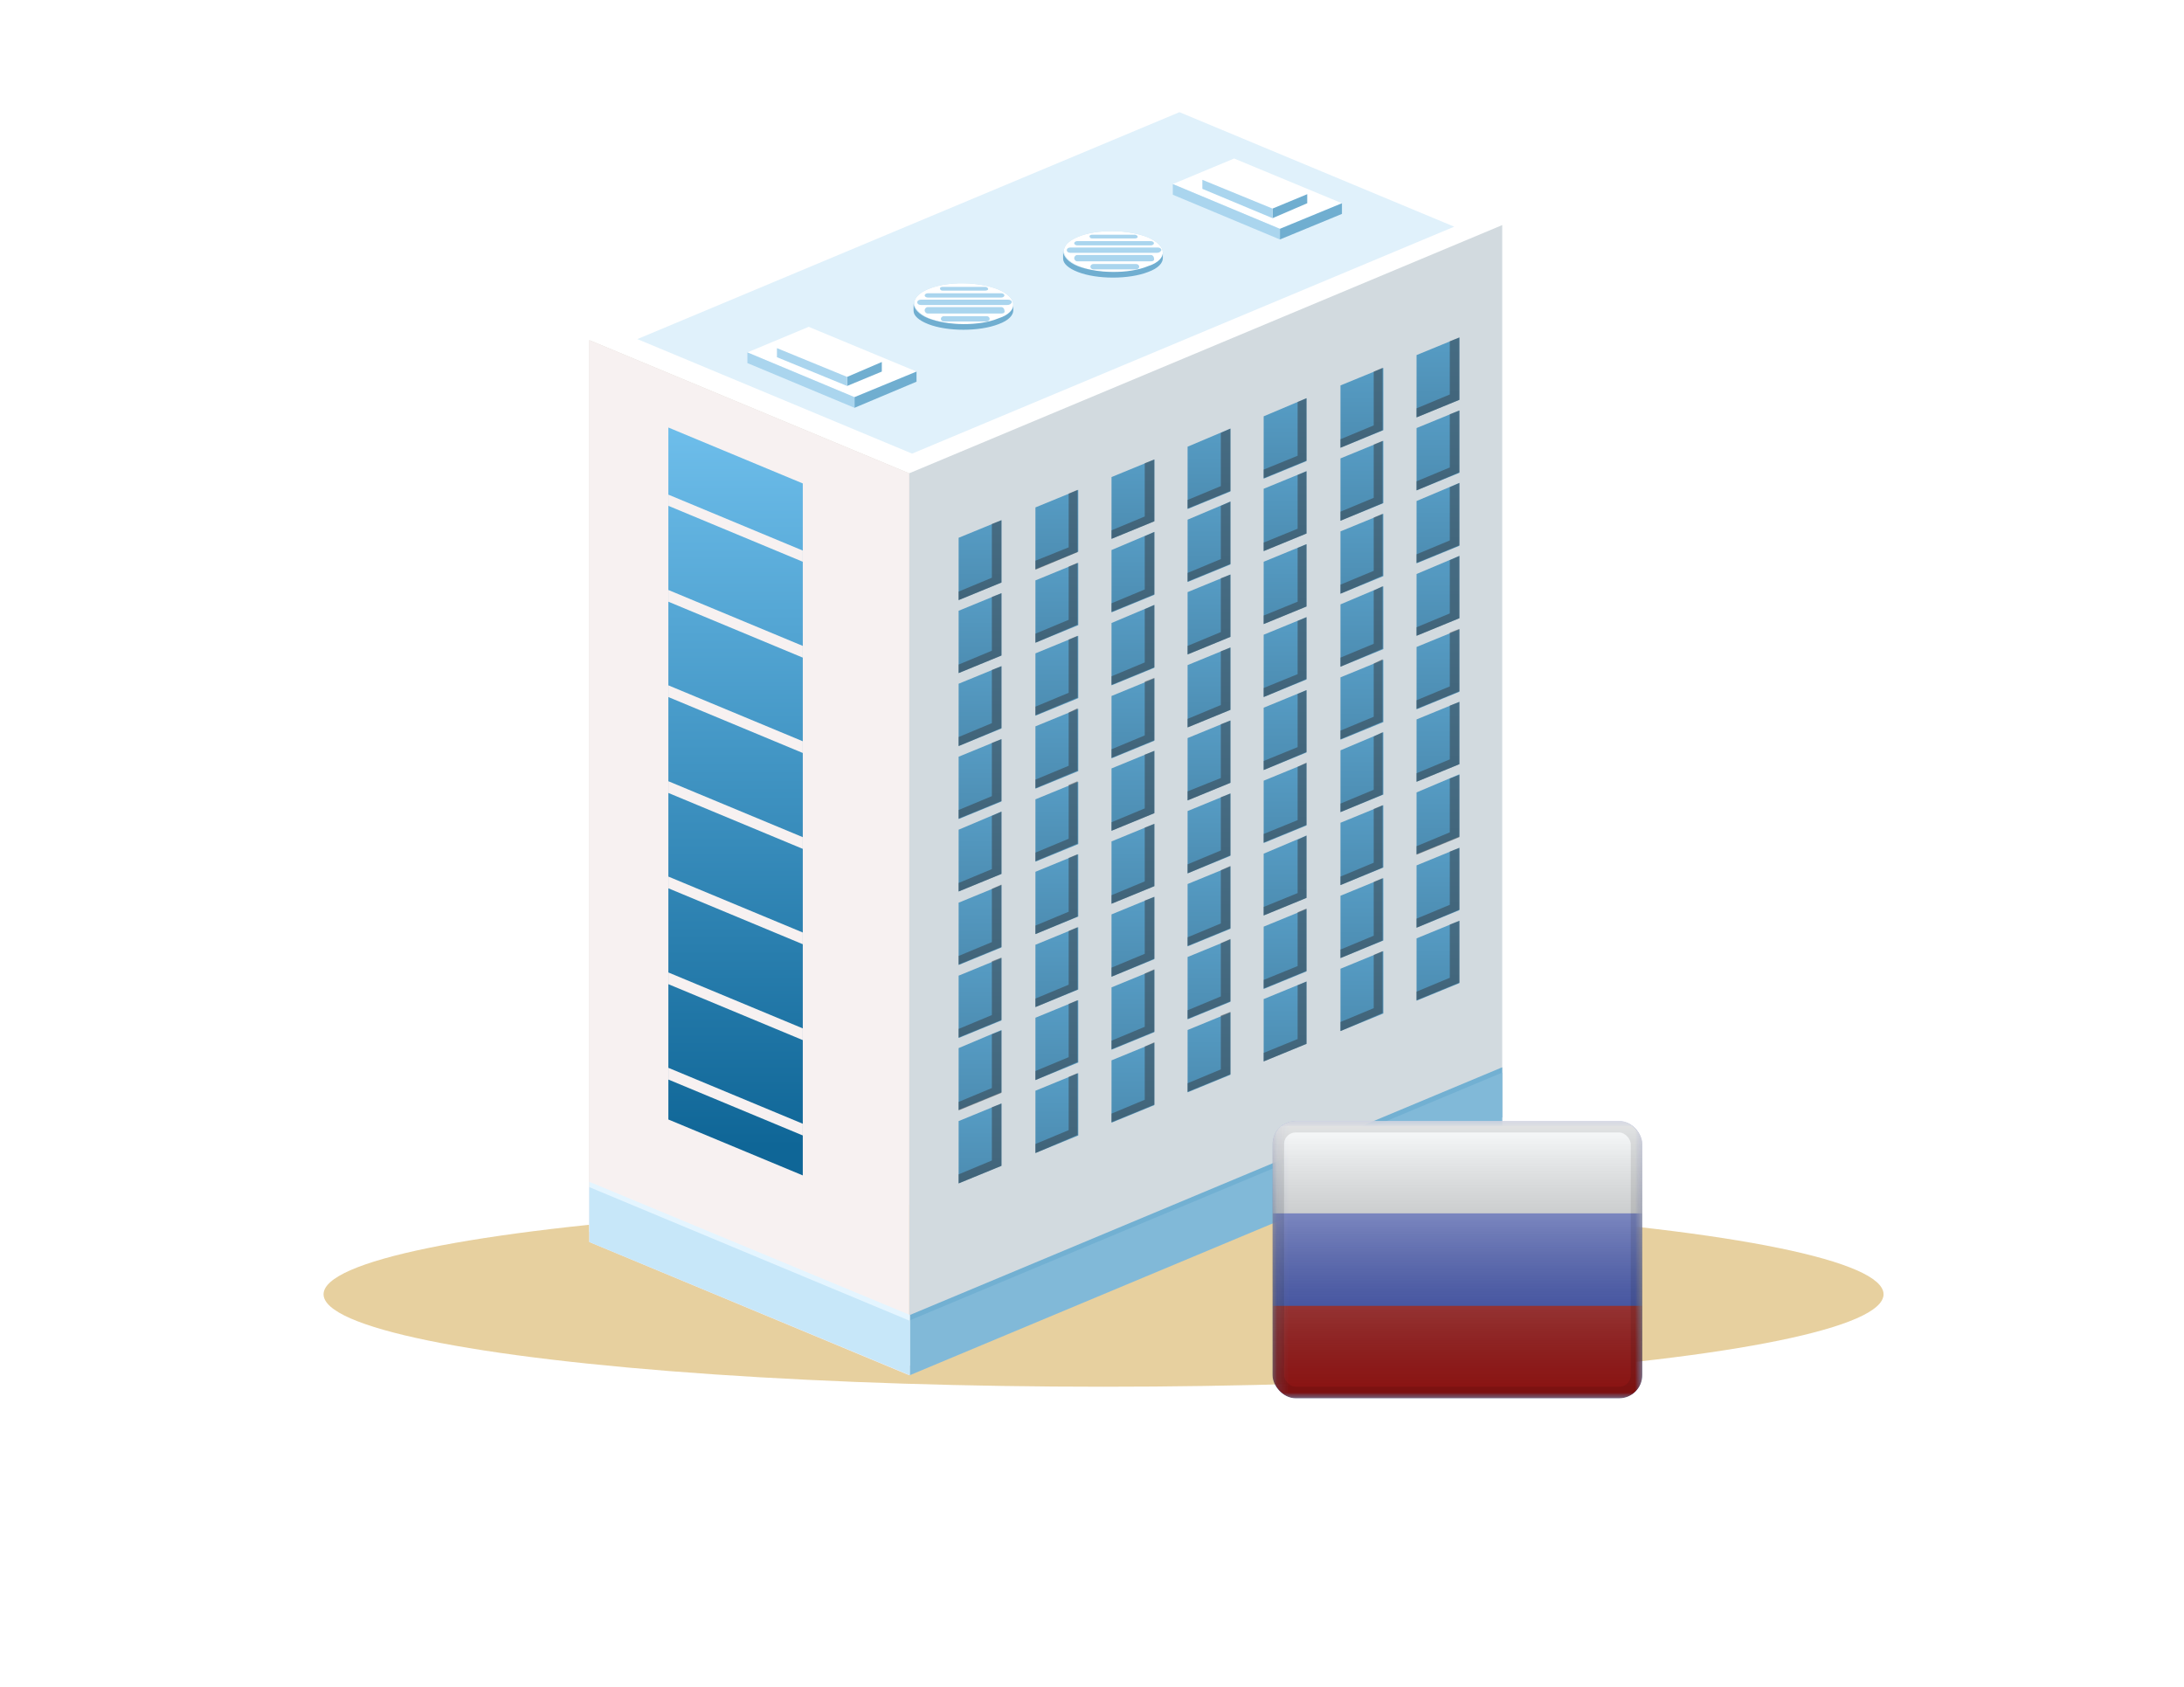 <svg width="189" height="146" viewBox="0 0 189 146" fill="none" xmlns="http://www.w3.org/2000/svg">
<g filter="url(#filter0_f)">
<ellipse cx="95.5" cy="112" rx="67.5" ry="8" fill="#DBB970" fill-opacity="0.67"/>
</g>
<path d="M51 29.481L78.676 40.959L130 19.524L102.388 8L51 29.481Z" fill="white"/>
<path d="M55.154 29.343L78.931 39.253L125.845 19.616L102.069 9.706L55.154 29.343Z" fill="#E0F1FB"/>
<path d="M78.675 119L130 97.519V19.478L78.675 40.959V119Z" fill="#D2DADF"/>
<path d="M51 107.476L78.676 119V40.959L51 29.435V107.476Z" fill="#DDD8CF"/>
<path d="M51 107.476L78.676 119V40.959L51 29.435V107.476Z" fill="#F7F1F1"/>
<path d="M69.472 101.714L57.839 96.874V36.995L69.472 41.835V101.714Z" fill="url(#paint0_linear)"/>
<path d="M69.472 48.611L57.839 43.771V42.803L69.472 47.643V48.611Z" fill="#F7F1F1"/>
<path d="M69.472 56.908L57.839 52.068V51.054L69.472 55.894V56.908Z" fill="#F7F1F1"/>
<path d="M69.472 65.159L57.839 60.319V59.305L69.472 64.145V65.159Z" fill="#F7F1F1"/>
<path d="M69.472 73.457L57.839 68.617V67.603L69.472 72.443V73.457Z" fill="#F7F1F1"/>
<path d="M69.472 81.708L57.839 76.868V75.854L69.472 80.694V81.708Z" fill="#F7F1F1"/>
<path d="M69.472 90.005L57.839 85.165V84.151L69.472 88.991V90.005Z" fill="#F7F1F1"/>
<path d="M69.472 98.257L57.839 93.417V92.403L69.472 97.243V98.257Z" fill="#F7F1F1"/>
<path d="M82.958 46.537V51.93L86.665 50.409V45.015L82.958 46.537Z" fill="url(#paint1_linear)"/>
<path d="M89.605 43.909V49.256L93.312 47.735V42.388L89.605 43.909Z" fill="url(#paint2_linear)"/>
<path d="M96.189 41.282V46.629L99.896 45.108V39.76L96.189 41.282Z" fill="url(#paint3_linear)"/>
<path d="M102.772 38.654V44.047L106.479 42.526V37.087L102.772 38.654Z" fill="url(#paint4_linear)"/>
<path d="M109.355 36.027V41.42L113.062 39.899V34.459L109.355 36.027Z" fill="url(#paint5_linear)"/>
<path d="M116.002 33.353V38.746L119.71 37.225V31.832L116.002 33.353Z" fill="url(#paint6_linear)"/>
<path d="M122.586 30.726V36.119L126.293 34.598V29.204L122.586 30.726Z" fill="url(#paint7_linear)"/>
<path d="M82.958 52.852V58.245L86.665 56.724V51.331L82.958 52.852Z" fill="url(#paint8_linear)"/>
<path d="M89.605 50.224V55.618L93.312 54.096V48.703L89.605 50.224Z" fill="url(#paint9_linear)"/>
<path d="M96.189 47.597V52.99L99.896 51.469V46.029L96.189 47.597Z" fill="url(#paint10_linear)"/>
<path d="M102.772 44.969V50.363L106.479 48.842V43.402L102.772 44.969Z" fill="url(#paint11_linear)"/>
<path d="M109.355 42.296V47.689L113.062 46.168V40.775L109.355 42.296Z" fill="url(#paint12_linear)"/>
<path d="M116.002 39.668V45.061L119.71 43.54V38.147L116.002 39.668Z" fill="url(#paint13_linear)"/>
<path d="M122.586 37.041V42.434L126.293 40.913V35.52L122.586 37.041Z" fill="url(#paint14_linear)"/>
<path d="M82.958 59.167V64.56L86.665 63.039V57.646L82.958 59.167Z" fill="url(#paint15_linear)"/>
<path d="M89.605 56.539V61.933L93.312 60.412V55.018L89.605 56.539Z" fill="url(#paint16_linear)"/>
<path d="M96.189 53.912V59.305L99.896 57.784V52.345L96.189 53.912Z" fill="url(#paint17_linear)"/>
<path d="M102.772 51.239V56.632L106.479 55.111V49.717L102.772 51.239Z" fill="url(#paint18_linear)"/>
<path d="M109.355 48.611V54.004L113.062 52.483V47.09L109.355 48.611Z" fill="url(#paint19_linear)"/>
<path d="M116.002 45.983V51.377L119.71 49.855V44.462L116.002 45.983Z" fill="url(#paint20_linear)"/>
<path d="M122.586 43.356V48.749L126.293 47.228V41.789L122.586 43.356Z" fill="url(#paint21_linear)"/>
<path d="M82.958 65.482V70.875L86.665 69.354V63.961L82.958 65.482Z" fill="url(#paint22_linear)"/>
<path d="M89.605 62.855V68.248L93.312 66.727V61.334L89.605 62.855Z" fill="url(#paint23_linear)"/>
<path d="M96.189 60.227V65.621L99.896 64.099V58.706L96.189 60.227Z" fill="url(#paint24_linear)"/>
<path d="M102.772 57.554V62.947L106.479 61.426V56.032L102.772 57.554Z" fill="url(#paint25_linear)"/>
<path d="M109.355 54.926V60.319L113.062 58.798V53.405L109.355 54.926Z" fill="url(#paint26_linear)"/>
<path d="M116.002 52.299V57.692L119.71 56.171V50.731L116.002 52.299Z" fill="url(#paint27_linear)"/>
<path d="M122.586 49.671V55.018L126.293 53.497V48.104L122.586 49.671Z" fill="url(#paint28_linear)"/>
<path d="M82.958 71.797V77.144L86.665 75.623V70.23L82.958 71.797Z" fill="url(#paint29_linear)"/>
<path d="M89.605 69.17V74.563L93.312 73.042V67.649L89.605 69.17Z" fill="url(#paint30_linear)"/>
<path d="M96.189 66.496V71.89L99.896 70.368V64.975L96.189 66.496Z" fill="url(#paint31_linear)"/>
<path d="M102.772 63.869V69.262L106.479 67.741V62.348L102.772 63.869Z" fill="url(#paint32_linear)"/>
<path d="M109.355 61.241V66.635L113.062 65.113V59.72L109.355 61.241Z" fill="url(#paint33_linear)"/>
<path d="M116.002 58.614V64.007L119.71 62.486V57.093L116.002 58.614Z" fill="url(#paint34_linear)"/>
<path d="M122.586 55.986V61.38L126.293 59.858V54.465L122.586 55.986Z" fill="url(#paint35_linear)"/>
<path d="M82.958 78.113V83.506L86.665 81.985V76.591L82.958 78.113Z" fill="url(#paint36_linear)"/>
<path d="M89.605 75.439V80.832L93.312 79.311V73.918L89.605 75.439Z" fill="url(#paint37_linear)"/>
<path d="M96.189 72.811V78.205L99.896 76.684V71.29L96.189 72.811Z" fill="url(#paint38_linear)"/>
<path d="M102.772 70.184V75.577L106.479 74.056V68.663L102.772 70.184Z" fill="url(#paint39_linear)"/>
<path d="M109.355 67.557V72.95L113.062 71.429V66.035L109.355 67.557Z" fill="url(#paint40_linear)"/>
<path d="M116.002 64.929V70.276L119.71 68.755V63.362L116.002 64.929Z" fill="url(#paint41_linear)"/>
<path d="M122.586 62.255V67.649L126.293 66.127V60.734L122.586 62.255Z" fill="url(#paint42_linear)"/>
<path d="M82.958 84.428V89.821L86.665 88.3V82.907L82.958 84.428Z" fill="url(#paint43_linear)"/>
<path d="M89.605 81.754V87.147L93.312 85.626V80.233L89.605 81.754Z" fill="url(#paint44_linear)"/>
<path d="M96.189 79.127V84.52L99.896 82.999V77.606L96.189 79.127Z" fill="url(#paint45_linear)"/>
<path d="M102.772 76.499V81.892L106.479 80.371V74.978L102.772 76.499Z" fill="url(#paint46_linear)"/>
<path d="M109.355 73.872V79.219L113.062 77.698V72.304L109.355 73.872Z" fill="url(#paint47_linear)"/>
<path d="M116.002 71.198V76.591L119.71 75.07V69.677L116.002 71.198Z" fill="url(#paint48_linear)"/>
<path d="M122.586 68.571V73.918L126.293 72.397V67.003L122.586 68.571Z" fill="url(#paint49_linear)"/>
<path d="M82.958 90.697V96.044L86.665 94.523V89.13L82.958 90.697Z" fill="url(#paint50_linear)"/>
<path d="M89.605 88.069V93.463L93.312 91.942V86.548L89.605 88.069Z" fill="url(#paint51_linear)"/>
<path d="M96.189 85.442V90.835L99.896 89.314V83.921L96.189 85.442Z" fill="url(#paint52_linear)"/>
<path d="M102.772 82.814V88.208L106.479 86.686V81.293L102.772 82.814Z" fill="url(#paint53_linear)"/>
<path d="M109.355 80.187V85.58L113.062 84.059V78.666L109.355 80.187Z" fill="url(#paint54_linear)"/>
<path d="M116.002 77.513V82.907L119.71 81.385V75.992L116.002 77.513Z" fill="url(#paint55_linear)"/>
<path d="M122.586 74.886V80.279L126.293 78.758V73.365L122.586 74.886Z" fill="url(#paint56_linear)"/>
<path d="M82.958 97.012V102.405L86.665 100.884V95.491L82.958 97.012Z" fill="url(#paint57_linear)"/>
<path d="M89.605 94.385V99.778L93.312 98.257V92.863L89.605 94.385Z" fill="url(#paint58_linear)"/>
<path d="M96.189 91.757V97.15L99.896 95.629V90.236L96.189 91.757Z" fill="url(#paint59_linear)"/>
<path d="M102.772 89.13V94.523L106.479 93.002V87.608L102.772 89.13Z" fill="url(#paint60_linear)"/>
<path d="M109.355 86.456V91.849L113.062 90.328V84.935L109.355 86.456Z" fill="url(#paint61_linear)"/>
<path d="M116.002 83.829V89.222L119.71 87.701V82.307L116.002 83.829Z" fill="url(#paint62_linear)"/>
<path d="M122.586 81.201V86.594L126.293 85.073V79.68L122.586 81.201Z" fill="url(#paint63_linear)"/>
<path d="M89.605 92.679L92.481 91.481V86.871L93.248 86.548V91.895L89.605 93.463V92.679Z" fill="#363D43" fill-opacity="0.5"/>
<path d="M96.189 83.736L99.065 82.538V77.928L99.896 77.606V82.953L96.189 84.52V83.736Z" fill="#363D43" fill-opacity="0.5"/>
<path d="M96.189 77.467L99.065 76.269V71.613L99.896 71.29V76.684L96.189 78.205V77.467Z" fill="#363D43" fill-opacity="0.5"/>
<path d="M96.189 64.837L99.065 63.638V58.983L99.896 58.66V64.053L96.189 65.574V64.837Z" fill="#363D43" fill-opacity="0.5"/>
<path d="M96.189 45.891L99.065 44.693V40.083L99.896 39.76V45.108L96.189 46.629V45.891Z" fill="#363D43" fill-opacity="0.5"/>
<path d="M96.189 58.522L99.065 57.323V52.714L99.896 52.345V57.738L96.189 59.259V58.522Z" fill="#363D43" fill-opacity="0.5"/>
<path d="M96.189 52.206L99.065 51.008V46.398L99.896 46.029V51.423L96.189 52.944V52.206Z" fill="#363D43" fill-opacity="0.5"/>
<path d="M96.189 71.152L99.065 69.954V65.298L99.896 64.975V70.368L96.189 71.89V71.152Z" fill="#363D43" fill-opacity="0.5"/>
<path d="M102.772 68.478L105.648 67.326V62.67L106.479 62.348V67.741L102.772 69.262V68.478Z" fill="#363D43" fill-opacity="0.5"/>
<path d="M102.772 74.794L105.648 73.595V68.986L106.479 68.663V74.01L102.772 75.577V74.794Z" fill="#363D43" fill-opacity="0.5"/>
<path d="M102.772 81.109L105.648 79.91V75.301L106.479 74.932V80.325L102.772 81.846V81.109Z" fill="#363D43" fill-opacity="0.5"/>
<path d="M102.772 49.579L105.648 48.38V43.771L106.479 43.402V48.795L102.772 50.316V49.579Z" fill="#363D43" fill-opacity="0.5"/>
<path d="M102.772 43.264L105.648 42.065V37.456L106.479 37.087V42.48L102.772 44.001V43.264Z" fill="#363D43" fill-opacity="0.5"/>
<path d="M102.772 55.894L105.648 54.696V50.04L106.479 49.717V55.11L102.772 56.632V55.894Z" fill="#363D43" fill-opacity="0.5"/>
<path d="M96.189 90.052L99.065 88.853V84.243L99.896 83.875V89.268L96.189 90.789V90.052Z" fill="#363D43" fill-opacity="0.5"/>
<path d="M102.772 62.209L105.648 61.011V56.355L106.479 56.032V61.426L102.772 62.947V62.209Z" fill="#363D43" fill-opacity="0.5"/>
<path d="M82.958 89.037L85.834 87.839V83.183L86.665 82.861V88.254L82.958 89.775V89.037Z" fill="#363D43" fill-opacity="0.5"/>
<path d="M82.958 82.722L85.834 81.524V76.914L86.665 76.545V81.939L82.958 83.46V82.722Z" fill="#363D43" fill-opacity="0.5"/>
<path d="M82.958 70.092L85.834 68.893V64.284L86.665 63.961V69.308L82.958 70.829V70.092Z" fill="#363D43" fill-opacity="0.5"/>
<path d="M82.958 76.407L85.834 75.209V70.599L86.665 70.23V75.623L82.958 77.144V76.407Z" fill="#363D43" fill-opacity="0.5"/>
<path d="M82.958 51.192L85.834 49.994V45.338L86.665 45.015V50.409L82.958 51.93V51.192Z" fill="#363D43" fill-opacity="0.5"/>
<path d="M82.958 63.777L85.834 62.578V57.968L86.665 57.646V62.993L82.958 64.56V63.777Z" fill="#363D43" fill-opacity="0.5"/>
<path d="M82.958 57.508L85.834 56.309V51.653L86.665 51.331V56.724L82.958 58.245V57.508Z" fill="#363D43" fill-opacity="0.5"/>
<path d="M89.605 73.779L92.481 72.581V67.925L93.248 67.603V72.996L89.605 74.517V73.779Z" fill="#363D43" fill-opacity="0.5"/>
<path d="M89.605 86.41L92.481 85.211V80.556L93.248 80.233V85.626L89.605 87.147V86.41Z" fill="#363D43" fill-opacity="0.5"/>
<path d="M89.605 67.464L92.481 66.266V61.656L93.248 61.287V66.681L89.605 68.202V67.464Z" fill="#363D43" fill-opacity="0.5"/>
<path d="M89.605 80.095L92.481 78.896V74.24L93.248 73.918V79.311L89.605 80.832V80.095Z" fill="#363D43" fill-opacity="0.5"/>
<path d="M89.605 48.519L92.481 47.366V42.711L93.248 42.388V47.781L89.605 49.302V48.519Z" fill="#363D43" fill-opacity="0.5"/>
<path d="M82.958 95.353L85.834 94.154V89.498L86.665 89.176V94.569L82.958 96.09V95.353Z" fill="#363D43" fill-opacity="0.5"/>
<path d="M89.605 54.834L92.481 53.635V49.026L93.248 48.703V54.05L89.605 55.618V54.834Z" fill="#363D43" fill-opacity="0.5"/>
<path d="M89.605 61.149L92.481 59.951V55.341L93.248 55.018V60.365L89.605 61.887V61.149Z" fill="#363D43" fill-opacity="0.5"/>
<path d="M116.003 50.593L118.879 49.395V44.785L119.646 44.462V49.809L116.003 51.377V50.593Z" fill="#363D43" fill-opacity="0.5"/>
<path d="M122.586 60.596L125.462 59.398V54.742L126.293 54.419V59.812L122.586 61.334V60.596Z" fill="#363D43" fill-opacity="0.5"/>
<path d="M122.586 66.911L125.462 65.713V61.057L126.293 60.734V66.127L122.586 67.649V66.911Z" fill="#363D43" fill-opacity="0.5"/>
<path d="M122.586 73.226L125.462 72.028V67.372L126.293 67.049V72.443L122.586 73.964V73.226Z" fill="#363D43" fill-opacity="0.5"/>
<path d="M122.586 54.281L125.462 53.082V48.473L126.293 48.104V53.497L122.586 55.018V54.281Z" fill="#363D43" fill-opacity="0.5"/>
<path d="M122.586 79.495L125.462 78.297V73.687L126.293 73.365V78.712L122.586 80.279V79.495Z" fill="#363D43" fill-opacity="0.5"/>
<path d="M122.586 41.65L125.462 40.452V35.842L126.293 35.52V40.867L122.586 42.434V41.65Z" fill="#363D43" fill-opacity="0.5"/>
<path d="M122.586 47.966L125.462 46.767V42.157L126.293 41.789V47.182L122.586 48.703V47.966Z" fill="#363D43" fill-opacity="0.5"/>
<path d="M112.295 89.913V85.257L113.062 84.935V90.328L109.355 91.849V91.112L112.295 89.913Z" fill="#363D43" fill-opacity="0.5"/>
<path d="M99.065 95.168V90.559L99.896 90.19V95.583L96.189 97.104V96.367L99.065 95.168Z" fill="#363D43" fill-opacity="0.5"/>
<path d="M102.772 87.424L105.648 86.225V81.616L106.479 81.247V86.64L102.772 88.162V87.424Z" fill="#363D43" fill-opacity="0.5"/>
<path d="M85.834 100.423V95.814L86.665 95.491V100.884L82.958 102.405V101.622L85.834 100.423Z" fill="#363D43" fill-opacity="0.5"/>
<path d="M122.586 35.335L125.462 34.137V29.527L126.293 29.204V34.598L122.586 36.119V35.335Z" fill="#363D43" fill-opacity="0.5"/>
<path d="M118.879 87.24V82.63L119.646 82.307V87.654L116.003 89.222V88.438L118.879 87.24Z" fill="#363D43" fill-opacity="0.5"/>
<path d="M125.462 84.612V80.002L126.293 79.68V85.027L122.586 86.548V85.811L125.462 84.612Z" fill="#363D43" fill-opacity="0.5"/>
<path d="M105.648 92.541V87.885L106.479 87.562V92.956L102.772 94.477V93.739L105.648 92.541Z" fill="#363D43" fill-opacity="0.5"/>
<path d="M92.481 97.796V93.186L93.248 92.863V98.211L89.605 99.778V98.994L92.481 97.796Z" fill="#363D43" fill-opacity="0.5"/>
<path d="M116.003 82.169L118.879 80.971V76.315L119.646 75.992V81.385L116.003 82.907V82.169Z" fill="#363D43" fill-opacity="0.5"/>
<path d="M109.355 59.536L112.295 58.337V53.728L113.062 53.405V58.752L109.355 60.319V59.536Z" fill="#363D43" fill-opacity="0.5"/>
<path d="M109.355 72.166L112.295 70.968V66.358L113.062 65.989V71.382L109.355 72.904V72.166Z" fill="#363D43" fill-opacity="0.5"/>
<path d="M109.355 78.481L112.295 77.283V72.673L113.062 72.304V77.698L109.355 79.219V78.481Z" fill="#363D43" fill-opacity="0.5"/>
<path d="M109.355 40.636L112.295 39.438V34.782L113.062 34.459V39.853L109.355 41.374V40.636Z" fill="#363D43" fill-opacity="0.5"/>
<path d="M109.355 46.952L112.295 45.753V41.097L113.062 40.775V46.168L109.355 47.689V46.952Z" fill="#363D43" fill-opacity="0.5"/>
<path d="M109.355 53.267L112.295 52.068V47.412L113.062 47.09V52.483L109.355 54.004V53.267Z" fill="#363D43" fill-opacity="0.5"/>
<path d="M109.355 65.851L112.295 64.652V60.043L113.062 59.72V65.067L109.355 66.635V65.851Z" fill="#363D43" fill-opacity="0.5"/>
<path d="M116.003 69.539L118.879 68.34V63.73L119.646 63.362V68.755L116.003 70.276V69.539Z" fill="#363D43" fill-opacity="0.5"/>
<path d="M116.003 63.223L118.879 62.025V57.415L119.646 57.047V62.44L116.003 63.961V63.223Z" fill="#363D43" fill-opacity="0.5"/>
<path d="M116.003 75.854L118.879 74.655V70L119.646 69.677V75.07L116.003 76.591V75.854Z" fill="#363D43" fill-opacity="0.5"/>
<path d="M116.003 56.908L118.879 55.71V51.1L119.646 50.731V56.125L116.003 57.692V56.908Z" fill="#363D43" fill-opacity="0.5"/>
<path d="M109.355 84.796L112.295 83.598V78.942L113.062 78.62V84.013L109.355 85.534V84.796Z" fill="#363D43" fill-opacity="0.5"/>
<path d="M116.003 38.009L118.879 36.81V32.154L119.646 31.832V37.225L116.003 38.746V38.009Z" fill="#363D43" fill-opacity="0.5"/>
<path d="M116.003 44.278L118.879 43.079V38.47L119.646 38.147V43.54L116.003 45.062V44.278Z" fill="#363D43" fill-opacity="0.5"/>
<path d="M110.761 19.801L101.494 15.929L106.799 13.716L116.13 17.588L110.761 19.801Z" fill="white"/>
<path d="M116.13 18.51L110.761 20.723V19.801L116.13 17.588V18.51Z" fill="#70AED0"/>
<path d="M110.761 20.723L101.494 16.851V15.929L110.761 19.801V20.723Z" fill="#AAD5EE"/>
<path d="M110.122 18.049L104.05 15.56L107.118 14.269L113.126 16.804L110.122 18.049Z" fill="white"/>
<path d="M113.126 17.588L110.122 18.879V18.049L113.126 16.804V17.588Z" fill="#70AED0"/>
<path d="M110.122 18.879L104.05 16.343V15.56L110.122 18.049V18.879Z" fill="#AAD5EE"/>
<path d="M73.946 34.367L64.678 30.495L69.983 28.282L79.315 32.154L73.946 34.367Z" fill="white"/>
<path d="M79.315 33.03L73.946 35.289V34.367L79.315 32.154V33.03Z" fill="#70AED0"/>
<path d="M73.946 35.289L64.678 31.417V30.495L73.946 34.367V35.289Z" fill="#AAD5EE"/>
<path d="M73.307 32.615L67.235 30.126L70.303 28.835L76.311 31.325L73.307 32.615Z" fill="white"/>
<path d="M76.311 32.154L73.307 33.399V32.615L76.311 31.325V32.154Z" fill="#70AED0"/>
<path d="M73.307 33.399L67.235 30.91V30.126L73.307 32.615V33.399Z" fill="#AAD5EE"/>
<path d="M86.409 25.056C84.683 24.364 81.999 24.318 80.337 25.009C78.675 25.701 78.739 26.807 80.401 27.545C82.127 28.236 84.811 28.282 86.473 27.591C88.135 26.899 88.071 25.793 86.409 25.056Z" fill="#AAD5EE"/>
<path d="M86.409 25.056C84.683 24.364 81.999 24.318 80.337 25.009C78.675 25.701 78.739 26.807 80.401 27.545C82.127 28.236 84.811 28.282 86.473 27.591C88.135 26.899 88.071 25.793 86.409 25.056ZM81.552 24.825H85.259C85.386 24.825 85.514 24.917 85.514 25.009C85.514 25.102 85.386 25.148 85.259 25.148H81.552C81.424 25.148 81.36 25.056 81.36 25.009C81.296 24.917 81.424 24.825 81.552 24.825ZM80.273 25.378H86.665C86.793 25.378 86.921 25.471 86.921 25.563C86.921 25.655 86.793 25.747 86.665 25.747H80.273C80.145 25.747 80.018 25.655 80.018 25.563C80.018 25.471 80.145 25.378 80.273 25.378ZM85.386 27.821H81.679C81.552 27.821 81.424 27.729 81.424 27.591C81.424 27.453 81.552 27.36 81.679 27.36H85.386C85.514 27.36 85.642 27.453 85.642 27.591C85.642 27.729 85.514 27.821 85.386 27.821ZM86.665 27.13H80.273C80.145 27.13 80.018 26.992 80.018 26.853C80.018 26.715 80.145 26.577 80.273 26.577H86.665C86.793 26.577 86.921 26.715 86.921 26.853C86.984 27.038 86.857 27.13 86.665 27.13ZM87.176 26.392H79.698C79.506 26.392 79.378 26.3 79.378 26.162C79.378 26.024 79.506 25.931 79.698 25.931H87.24C87.432 25.931 87.56 26.024 87.56 26.162C87.496 26.3 87.368 26.392 87.176 26.392Z" fill="white"/>
<path d="M87.688 26.3V26.853C87.688 27.268 87.304 27.729 86.409 28.052C84.748 28.697 81.999 28.697 80.337 28.052C79.507 27.729 79.059 27.314 79.059 26.899V26.254C79.059 26.669 79.507 27.222 80.337 27.545C81.999 28.19 84.748 28.236 86.409 27.545C87.304 27.268 87.752 26.761 87.688 26.3Z" fill="#70AED0"/>
<path d="M99.35 20.542C97.624 19.851 94.94 19.805 93.278 20.496C91.616 21.188 91.68 22.294 93.342 23.031C95.068 23.723 97.752 23.769 99.414 23.078C101.076 22.386 101.012 21.28 99.35 20.542Z" fill="#AAD5EE"/>
<path d="M99.35 20.542C97.624 19.851 94.94 19.805 93.278 20.496C91.616 21.188 91.68 22.294 93.342 23.031C95.068 23.723 97.752 23.769 99.414 23.078C101.076 22.386 101.012 21.28 99.35 20.542ZM94.493 20.312H98.2C98.327 20.312 98.455 20.404 98.455 20.496C98.455 20.588 98.327 20.634 98.2 20.634H94.493C94.365 20.634 94.301 20.542 94.301 20.496C94.237 20.404 94.365 20.312 94.493 20.312ZM93.214 20.865H99.606C99.734 20.865 99.861 20.957 99.861 21.049C99.861 21.142 99.734 21.234 99.606 21.234H93.214C93.086 21.234 92.959 21.142 92.959 21.049C92.959 20.957 93.086 20.865 93.214 20.865ZM98.327 23.308H94.62C94.493 23.308 94.365 23.216 94.365 23.078C94.365 22.939 94.493 22.847 94.62 22.847H98.327C98.455 22.847 98.583 22.939 98.583 23.078C98.583 23.216 98.455 23.308 98.327 23.308ZM99.606 22.616H93.214C93.086 22.616 92.959 22.478 92.959 22.34C92.959 22.202 93.086 22.063 93.214 22.063H99.606C99.734 22.063 99.861 22.202 99.861 22.34C99.925 22.524 99.797 22.616 99.606 22.616ZM100.117 21.879H92.639C92.447 21.879 92.319 21.787 92.319 21.648C92.319 21.51 92.447 21.418 92.639 21.418H100.181C100.373 21.418 100.501 21.51 100.501 21.648C100.437 21.787 100.309 21.879 100.117 21.879Z" fill="white"/>
<path d="M100.629 21.787V22.34C100.629 22.755 100.245 23.216 99.35 23.538C97.689 24.184 94.94 24.184 93.278 23.538C92.447 23.216 92 22.801 92 22.386V21.741C92 22.156 92.447 22.709 93.278 23.031C94.94 23.677 97.689 23.723 99.35 23.031C100.245 22.755 100.693 22.248 100.629 21.787Z" fill="#70AED0"/>
<path d="M78.74 118.124L130 96.689V92.356L78.74 113.791V118.124Z" fill="#72B0D2"/>
<path d="M78.74 119L130 97.565V92.817L78.74 114.252V119Z" fill="#81B9D8"/>
<path d="M51 106.6L78.74 118.17V113.791L51 102.267V106.6Z" fill="#E4F5FF"/>
<path d="M51 107.476L78.74 119V114.298L51 102.728V107.476Z" fill="#C7E7F9"/>
<g filter="url(#filter1_d)">
<g clip-path="url(#clip0)">
<mask id="mask0" mask-type="alpha" maskUnits="userSpaceOnUse" x="110" y="95" width="33" height="24">
<rect x="110.122" y="95" width="32" height="24" fill="white"/>
</mask>
<g mask="url(#mask0)">
<path fill-rule="evenodd" clip-rule="evenodd" d="M110.122 95V119H142.122V95H110.122Z" fill="#3D58DB"/>
<mask id="mask1" mask-type="alpha" maskUnits="userSpaceOnUse" x="110" y="95" width="33" height="24">
<path fill-rule="evenodd" clip-rule="evenodd" d="M110.122 95V119H142.122V95H110.122Z" fill="white"/>
</mask>
<g mask="url(#mask1)">
<path fill-rule="evenodd" clip-rule="evenodd" d="M110.122 95V103H142.122V95H110.122Z" fill="#F7FCFF"/>
<path fill-rule="evenodd" clip-rule="evenodd" d="M110.122 111V119H142.122V111H110.122Z" fill="#C51918"/>
</g>
</g>
<rect x="110.122" y="95" width="32" height="24" fill="url(#paint64_linear)" style="mix-blend-mode:overlay"/>
</g>
<rect x="110.622" y="95.5" width="31" height="23" rx="1.5" stroke="black" stroke-opacity="0.1" style="mix-blend-mode:multiply"/>
</g>
<defs>
<filter id="filter0_f" x="2" y="78" width="187" height="68" filterUnits="userSpaceOnUse" color-interpolation-filters="sRGB">
<feFlood flood-opacity="0" result="BackgroundImageFix"/>
<feBlend mode="normal" in="SourceGraphic" in2="BackgroundImageFix" result="shape"/>
<feGaussianBlur stdDeviation="13" result="effect1_foregroundBlur"/>
</filter>
<filter id="filter1_d" x="107.122" y="94" width="38" height="30" filterUnits="userSpaceOnUse" color-interpolation-filters="sRGB">
<feFlood flood-opacity="0" result="BackgroundImageFix"/>
<feColorMatrix in="SourceAlpha" type="matrix" values="0 0 0 0 0 0 0 0 0 0 0 0 0 0 0 0 0 0 127 0"/>
<feOffset dy="2"/>
<feGaussianBlur stdDeviation="1.5"/>
<feColorMatrix type="matrix" values="0 0 0 0 0 0 0 0 0 0 0 0 0 0 0 0 0 0 0.1 0"/>
<feBlend mode="normal" in2="BackgroundImageFix" result="effect1_dropShadow"/>
<feBlend mode="normal" in="SourceGraphic" in2="effect1_dropShadow" result="shape"/>
</filter>
<linearGradient id="paint0_linear" x1="63.654" y1="36.669" x2="63.654" y2="100.201" gradientUnits="userSpaceOnUse">
<stop stop-color="#6EBEEB"/>
<stop offset="0.984" stop-color="#0F6697"/>
</linearGradient>
<linearGradient id="paint1_linear" x1="84.796" y1="33.682" x2="84.796" y2="103.727" gradientUnits="userSpaceOnUse">
<stop stop-color="#67B7E5"/>
<stop offset="1" stop-color="#00131E"/>
</linearGradient>
<linearGradient id="paint2_linear" x1="91.443" y1="31.131" x2="91.443" y2="100.709" gradientUnits="userSpaceOnUse">
<stop stop-color="#67B7E5"/>
<stop offset="1" stop-color="#00131E"/>
</linearGradient>
<linearGradient id="paint3_linear" x1="98.026" y1="28.503" x2="98.026" y2="98.081" gradientUnits="userSpaceOnUse">
<stop stop-color="#67B7E5"/>
<stop offset="1" stop-color="#00131E"/>
</linearGradient>
<linearGradient id="paint4_linear" x1="104.61" y1="25.678" x2="104.61" y2="96.19" gradientUnits="userSpaceOnUse">
<stop stop-color="#67B7E5"/>
<stop offset="1" stop-color="#00131E"/>
</linearGradient>
<linearGradient id="paint5_linear" x1="111.193" y1="23.051" x2="111.193" y2="93.563" gradientUnits="userSpaceOnUse">
<stop stop-color="#67B7E5"/>
<stop offset="1" stop-color="#00131E"/>
</linearGradient>
<linearGradient id="paint6_linear" x1="117.84" y1="20.499" x2="117.84" y2="90.544" gradientUnits="userSpaceOnUse">
<stop stop-color="#67B7E5"/>
<stop offset="1" stop-color="#00131E"/>
</linearGradient>
<linearGradient id="paint7_linear" x1="124.424" y1="17.871" x2="124.424" y2="87.916" gradientUnits="userSpaceOnUse">
<stop stop-color="#67B7E5"/>
<stop offset="1" stop-color="#00131E"/>
</linearGradient>
<linearGradient id="paint8_linear" x1="84.796" y1="39.998" x2="84.796" y2="110.043" gradientUnits="userSpaceOnUse">
<stop stop-color="#67B7E5"/>
<stop offset="1" stop-color="#00131E"/>
</linearGradient>
<linearGradient id="paint9_linear" x1="91.443" y1="37.37" x2="91.443" y2="107.415" gradientUnits="userSpaceOnUse">
<stop stop-color="#67B7E5"/>
<stop offset="1" stop-color="#00131E"/>
</linearGradient>
<linearGradient id="paint10_linear" x1="98.026" y1="34.621" x2="98.026" y2="105.133" gradientUnits="userSpaceOnUse">
<stop stop-color="#67B7E5"/>
<stop offset="1" stop-color="#00131E"/>
</linearGradient>
<linearGradient id="paint11_linear" x1="104.61" y1="31.994" x2="104.61" y2="102.506" gradientUnits="userSpaceOnUse">
<stop stop-color="#67B7E5"/>
<stop offset="1" stop-color="#00131E"/>
</linearGradient>
<linearGradient id="paint12_linear" x1="111.193" y1="29.442" x2="111.193" y2="99.487" gradientUnits="userSpaceOnUse">
<stop stop-color="#67B7E5"/>
<stop offset="1" stop-color="#00131E"/>
</linearGradient>
<linearGradient id="paint13_linear" x1="117.84" y1="26.814" x2="117.84" y2="96.859" gradientUnits="userSpaceOnUse">
<stop stop-color="#67B7E5"/>
<stop offset="1" stop-color="#00131E"/>
</linearGradient>
<linearGradient id="paint14_linear" x1="124.424" y1="24.187" x2="124.424" y2="94.232" gradientUnits="userSpaceOnUse">
<stop stop-color="#67B7E5"/>
<stop offset="1" stop-color="#00131E"/>
</linearGradient>
<linearGradient id="paint15_linear" x1="84.796" y1="46.313" x2="84.796" y2="116.358" gradientUnits="userSpaceOnUse">
<stop stop-color="#67B7E5"/>
<stop offset="1" stop-color="#00131E"/>
</linearGradient>
<linearGradient id="paint16_linear" x1="91.443" y1="43.685" x2="91.443" y2="113.73" gradientUnits="userSpaceOnUse">
<stop stop-color="#67B7E5"/>
<stop offset="1" stop-color="#00131E"/>
</linearGradient>
<linearGradient id="paint17_linear" x1="98.026" y1="40.936" x2="98.026" y2="111.448" gradientUnits="userSpaceOnUse">
<stop stop-color="#67B7E5"/>
<stop offset="1" stop-color="#00131E"/>
</linearGradient>
<linearGradient id="paint18_linear" x1="104.61" y1="38.384" x2="104.61" y2="108.429" gradientUnits="userSpaceOnUse">
<stop stop-color="#67B7E5"/>
<stop offset="1" stop-color="#00131E"/>
</linearGradient>
<linearGradient id="paint19_linear" x1="111.193" y1="35.757" x2="111.193" y2="105.802" gradientUnits="userSpaceOnUse">
<stop stop-color="#67B7E5"/>
<stop offset="1" stop-color="#00131E"/>
</linearGradient>
<linearGradient id="paint20_linear" x1="117.84" y1="33.129" x2="117.84" y2="103.174" gradientUnits="userSpaceOnUse">
<stop stop-color="#67B7E5"/>
<stop offset="1" stop-color="#00131E"/>
</linearGradient>
<linearGradient id="paint21_linear" x1="124.424" y1="30.38" x2="124.424" y2="100.892" gradientUnits="userSpaceOnUse">
<stop stop-color="#67B7E5"/>
<stop offset="1" stop-color="#00131E"/>
</linearGradient>
<linearGradient id="paint22_linear" x1="84.796" y1="52.628" x2="84.796" y2="122.673" gradientUnits="userSpaceOnUse">
<stop stop-color="#67B7E5"/>
<stop offset="1" stop-color="#00131E"/>
</linearGradient>
<linearGradient id="paint23_linear" x1="91.443" y1="50.001" x2="91.443" y2="120.046" gradientUnits="userSpaceOnUse">
<stop stop-color="#67B7E5"/>
<stop offset="1" stop-color="#00131E"/>
</linearGradient>
<linearGradient id="paint24_linear" x1="98.026" y1="47.373" x2="98.026" y2="117.418" gradientUnits="userSpaceOnUse">
<stop stop-color="#67B7E5"/>
<stop offset="1" stop-color="#00131E"/>
</linearGradient>
<linearGradient id="paint25_linear" x1="104.61" y1="44.7" x2="104.61" y2="114.745" gradientUnits="userSpaceOnUse">
<stop stop-color="#67B7E5"/>
<stop offset="1" stop-color="#00131E"/>
</linearGradient>
<linearGradient id="paint26_linear" x1="111.193" y1="42.072" x2="111.193" y2="112.117" gradientUnits="userSpaceOnUse">
<stop stop-color="#67B7E5"/>
<stop offset="1" stop-color="#00131E"/>
</linearGradient>
<linearGradient id="paint27_linear" x1="117.84" y1="39.323" x2="117.84" y2="109.835" gradientUnits="userSpaceOnUse">
<stop stop-color="#67B7E5"/>
<stop offset="1" stop-color="#00131E"/>
</linearGradient>
<linearGradient id="paint28_linear" x1="124.424" y1="36.771" x2="124.424" y2="106.816" gradientUnits="userSpaceOnUse">
<stop stop-color="#67B7E5"/>
<stop offset="1" stop-color="#00131E"/>
</linearGradient>
<linearGradient id="paint29_linear" x1="84.796" y1="58.897" x2="84.796" y2="128.942" gradientUnits="userSpaceOnUse">
<stop stop-color="#67B7E5"/>
<stop offset="1" stop-color="#00131E"/>
</linearGradient>
<linearGradient id="paint30_linear" x1="91.443" y1="56.316" x2="91.443" y2="126.361" gradientUnits="userSpaceOnUse">
<stop stop-color="#67B7E5"/>
<stop offset="1" stop-color="#00131E"/>
</linearGradient>
<linearGradient id="paint31_linear" x1="98.026" y1="53.642" x2="98.026" y2="123.687" gradientUnits="userSpaceOnUse">
<stop stop-color="#67B7E5"/>
<stop offset="1" stop-color="#00131E"/>
</linearGradient>
<linearGradient id="paint32_linear" x1="104.61" y1="51.015" x2="104.61" y2="121.06" gradientUnits="userSpaceOnUse">
<stop stop-color="#67B7E5"/>
<stop offset="1" stop-color="#00131E"/>
</linearGradient>
<linearGradient id="paint33_linear" x1="111.193" y1="48.387" x2="111.193" y2="118.432" gradientUnits="userSpaceOnUse">
<stop stop-color="#67B7E5"/>
<stop offset="1" stop-color="#00131E"/>
</linearGradient>
<linearGradient id="paint34_linear" x1="117.84" y1="45.76" x2="117.84" y2="115.805" gradientUnits="userSpaceOnUse">
<stop stop-color="#67B7E5"/>
<stop offset="1" stop-color="#00131E"/>
</linearGradient>
<linearGradient id="paint35_linear" x1="124.424" y1="43.132" x2="124.424" y2="113.177" gradientUnits="userSpaceOnUse">
<stop stop-color="#67B7E5"/>
<stop offset="1" stop-color="#00131E"/>
</linearGradient>
<linearGradient id="paint36_linear" x1="84.796" y1="65.258" x2="84.796" y2="135.303" gradientUnits="userSpaceOnUse">
<stop stop-color="#67B7E5"/>
<stop offset="1" stop-color="#00131E"/>
</linearGradient>
<linearGradient id="paint37_linear" x1="91.443" y1="62.585" x2="91.443" y2="132.63" gradientUnits="userSpaceOnUse">
<stop stop-color="#67B7E5"/>
<stop offset="1" stop-color="#00131E"/>
</linearGradient>
<linearGradient id="paint38_linear" x1="98.026" y1="59.957" x2="98.026" y2="130.002" gradientUnits="userSpaceOnUse">
<stop stop-color="#67B7E5"/>
<stop offset="1" stop-color="#00131E"/>
</linearGradient>
<linearGradient id="paint39_linear" x1="104.61" y1="57.33" x2="104.61" y2="127.375" gradientUnits="userSpaceOnUse">
<stop stop-color="#67B7E5"/>
<stop offset="1" stop-color="#00131E"/>
</linearGradient>
<linearGradient id="paint40_linear" x1="111.193" y1="54.703" x2="111.193" y2="124.748" gradientUnits="userSpaceOnUse">
<stop stop-color="#67B7E5"/>
<stop offset="1" stop-color="#00131E"/>
</linearGradient>
<linearGradient id="paint41_linear" x1="117.84" y1="52.029" x2="117.84" y2="122.074" gradientUnits="userSpaceOnUse">
<stop stop-color="#67B7E5"/>
<stop offset="1" stop-color="#00131E"/>
</linearGradient>
<linearGradient id="paint42_linear" x1="124.424" y1="49.401" x2="124.424" y2="119.446" gradientUnits="userSpaceOnUse">
<stop stop-color="#67B7E5"/>
<stop offset="1" stop-color="#00131E"/>
</linearGradient>
<linearGradient id="paint43_linear" x1="84.796" y1="71.574" x2="84.796" y2="141.619" gradientUnits="userSpaceOnUse">
<stop stop-color="#67B7E5"/>
<stop offset="1" stop-color="#00131E"/>
</linearGradient>
<linearGradient id="paint44_linear" x1="91.443" y1="68.9" x2="91.443" y2="138.945" gradientUnits="userSpaceOnUse">
<stop stop-color="#67B7E5"/>
<stop offset="1" stop-color="#00131E"/>
</linearGradient>
<linearGradient id="paint45_linear" x1="98.026" y1="66.273" x2="98.026" y2="136.317" gradientUnits="userSpaceOnUse">
<stop stop-color="#67B7E5"/>
<stop offset="1" stop-color="#00131E"/>
</linearGradient>
<linearGradient id="paint46_linear" x1="104.61" y1="63.645" x2="104.61" y2="133.69" gradientUnits="userSpaceOnUse">
<stop stop-color="#67B7E5"/>
<stop offset="1" stop-color="#00131E"/>
</linearGradient>
<linearGradient id="paint47_linear" x1="111.193" y1="60.971" x2="111.193" y2="131.016" gradientUnits="userSpaceOnUse">
<stop stop-color="#67B7E5"/>
<stop offset="1" stop-color="#00131E"/>
</linearGradient>
<linearGradient id="paint48_linear" x1="117.84" y1="58.344" x2="117.84" y2="128.389" gradientUnits="userSpaceOnUse">
<stop stop-color="#67B7E5"/>
<stop offset="1" stop-color="#00131E"/>
</linearGradient>
<linearGradient id="paint49_linear" x1="124.424" y1="55.67" x2="124.424" y2="125.715" gradientUnits="userSpaceOnUse">
<stop stop-color="#67B7E5"/>
<stop offset="1" stop-color="#00131E"/>
</linearGradient>
<linearGradient id="paint50_linear" x1="84.796" y1="77.797" x2="84.796" y2="147.842" gradientUnits="userSpaceOnUse">
<stop stop-color="#67B7E5"/>
<stop offset="1" stop-color="#00131E"/>
</linearGradient>
<linearGradient id="paint51_linear" x1="91.443" y1="75.215" x2="91.443" y2="145.26" gradientUnits="userSpaceOnUse">
<stop stop-color="#67B7E5"/>
<stop offset="1" stop-color="#00131E"/>
</linearGradient>
<linearGradient id="paint52_linear" x1="98.026" y1="72.588" x2="98.026" y2="142.633" gradientUnits="userSpaceOnUse">
<stop stop-color="#67B7E5"/>
<stop offset="1" stop-color="#00131E"/>
</linearGradient>
<linearGradient id="paint53_linear" x1="104.61" y1="69.96" x2="104.61" y2="140.005" gradientUnits="userSpaceOnUse">
<stop stop-color="#67B7E5"/>
<stop offset="1" stop-color="#00131E"/>
</linearGradient>
<linearGradient id="paint54_linear" x1="111.193" y1="67.333" x2="111.193" y2="137.378" gradientUnits="userSpaceOnUse">
<stop stop-color="#67B7E5"/>
<stop offset="1" stop-color="#00131E"/>
</linearGradient>
<linearGradient id="paint55_linear" x1="117.84" y1="64.659" x2="117.84" y2="134.704" gradientUnits="userSpaceOnUse">
<stop stop-color="#67B7E5"/>
<stop offset="1" stop-color="#00131E"/>
</linearGradient>
<linearGradient id="paint56_linear" x1="124.424" y1="62.032" x2="124.424" y2="132.077" gradientUnits="userSpaceOnUse">
<stop stop-color="#67B7E5"/>
<stop offset="1" stop-color="#00131E"/>
</linearGradient>
<linearGradient id="paint57_linear" x1="84.796" y1="84.158" x2="84.796" y2="154.203" gradientUnits="userSpaceOnUse">
<stop stop-color="#67B7E5"/>
<stop offset="1" stop-color="#00131E"/>
</linearGradient>
<linearGradient id="paint58_linear" x1="91.443" y1="81.531" x2="91.443" y2="151.576" gradientUnits="userSpaceOnUse">
<stop stop-color="#67B7E5"/>
<stop offset="1" stop-color="#00131E"/>
</linearGradient>
<linearGradient id="paint59_linear" x1="98.026" y1="78.903" x2="98.026" y2="148.948" gradientUnits="userSpaceOnUse">
<stop stop-color="#67B7E5"/>
<stop offset="1" stop-color="#00131E"/>
</linearGradient>
<linearGradient id="paint60_linear" x1="104.61" y1="76.275" x2="104.61" y2="146.321" gradientUnits="userSpaceOnUse">
<stop stop-color="#67B7E5"/>
<stop offset="1" stop-color="#00131E"/>
</linearGradient>
<linearGradient id="paint61_linear" x1="111.193" y1="73.602" x2="111.193" y2="143.647" gradientUnits="userSpaceOnUse">
<stop stop-color="#67B7E5"/>
<stop offset="1" stop-color="#00131E"/>
</linearGradient>
<linearGradient id="paint62_linear" x1="117.84" y1="70.975" x2="117.84" y2="141.019" gradientUnits="userSpaceOnUse">
<stop stop-color="#67B7E5"/>
<stop offset="1" stop-color="#00131E"/>
</linearGradient>
<linearGradient id="paint63_linear" x1="124.424" y1="68.347" x2="124.424" y2="138.392" gradientUnits="userSpaceOnUse">
<stop stop-color="#67B7E5"/>
<stop offset="1" stop-color="#00131E"/>
</linearGradient>
<linearGradient id="paint64_linear" x1="126.122" y1="95" x2="126.122" y2="119" gradientUnits="userSpaceOnUse">
<stop stop-color="white" stop-opacity="0.7"/>
<stop offset="1" stop-opacity="0.3"/>
</linearGradient>
<clipPath id="clip0">
<rect x="110.122" y="95" width="32" height="24" rx="2" fill="white"/>
</clipPath>
</defs>
</svg>
